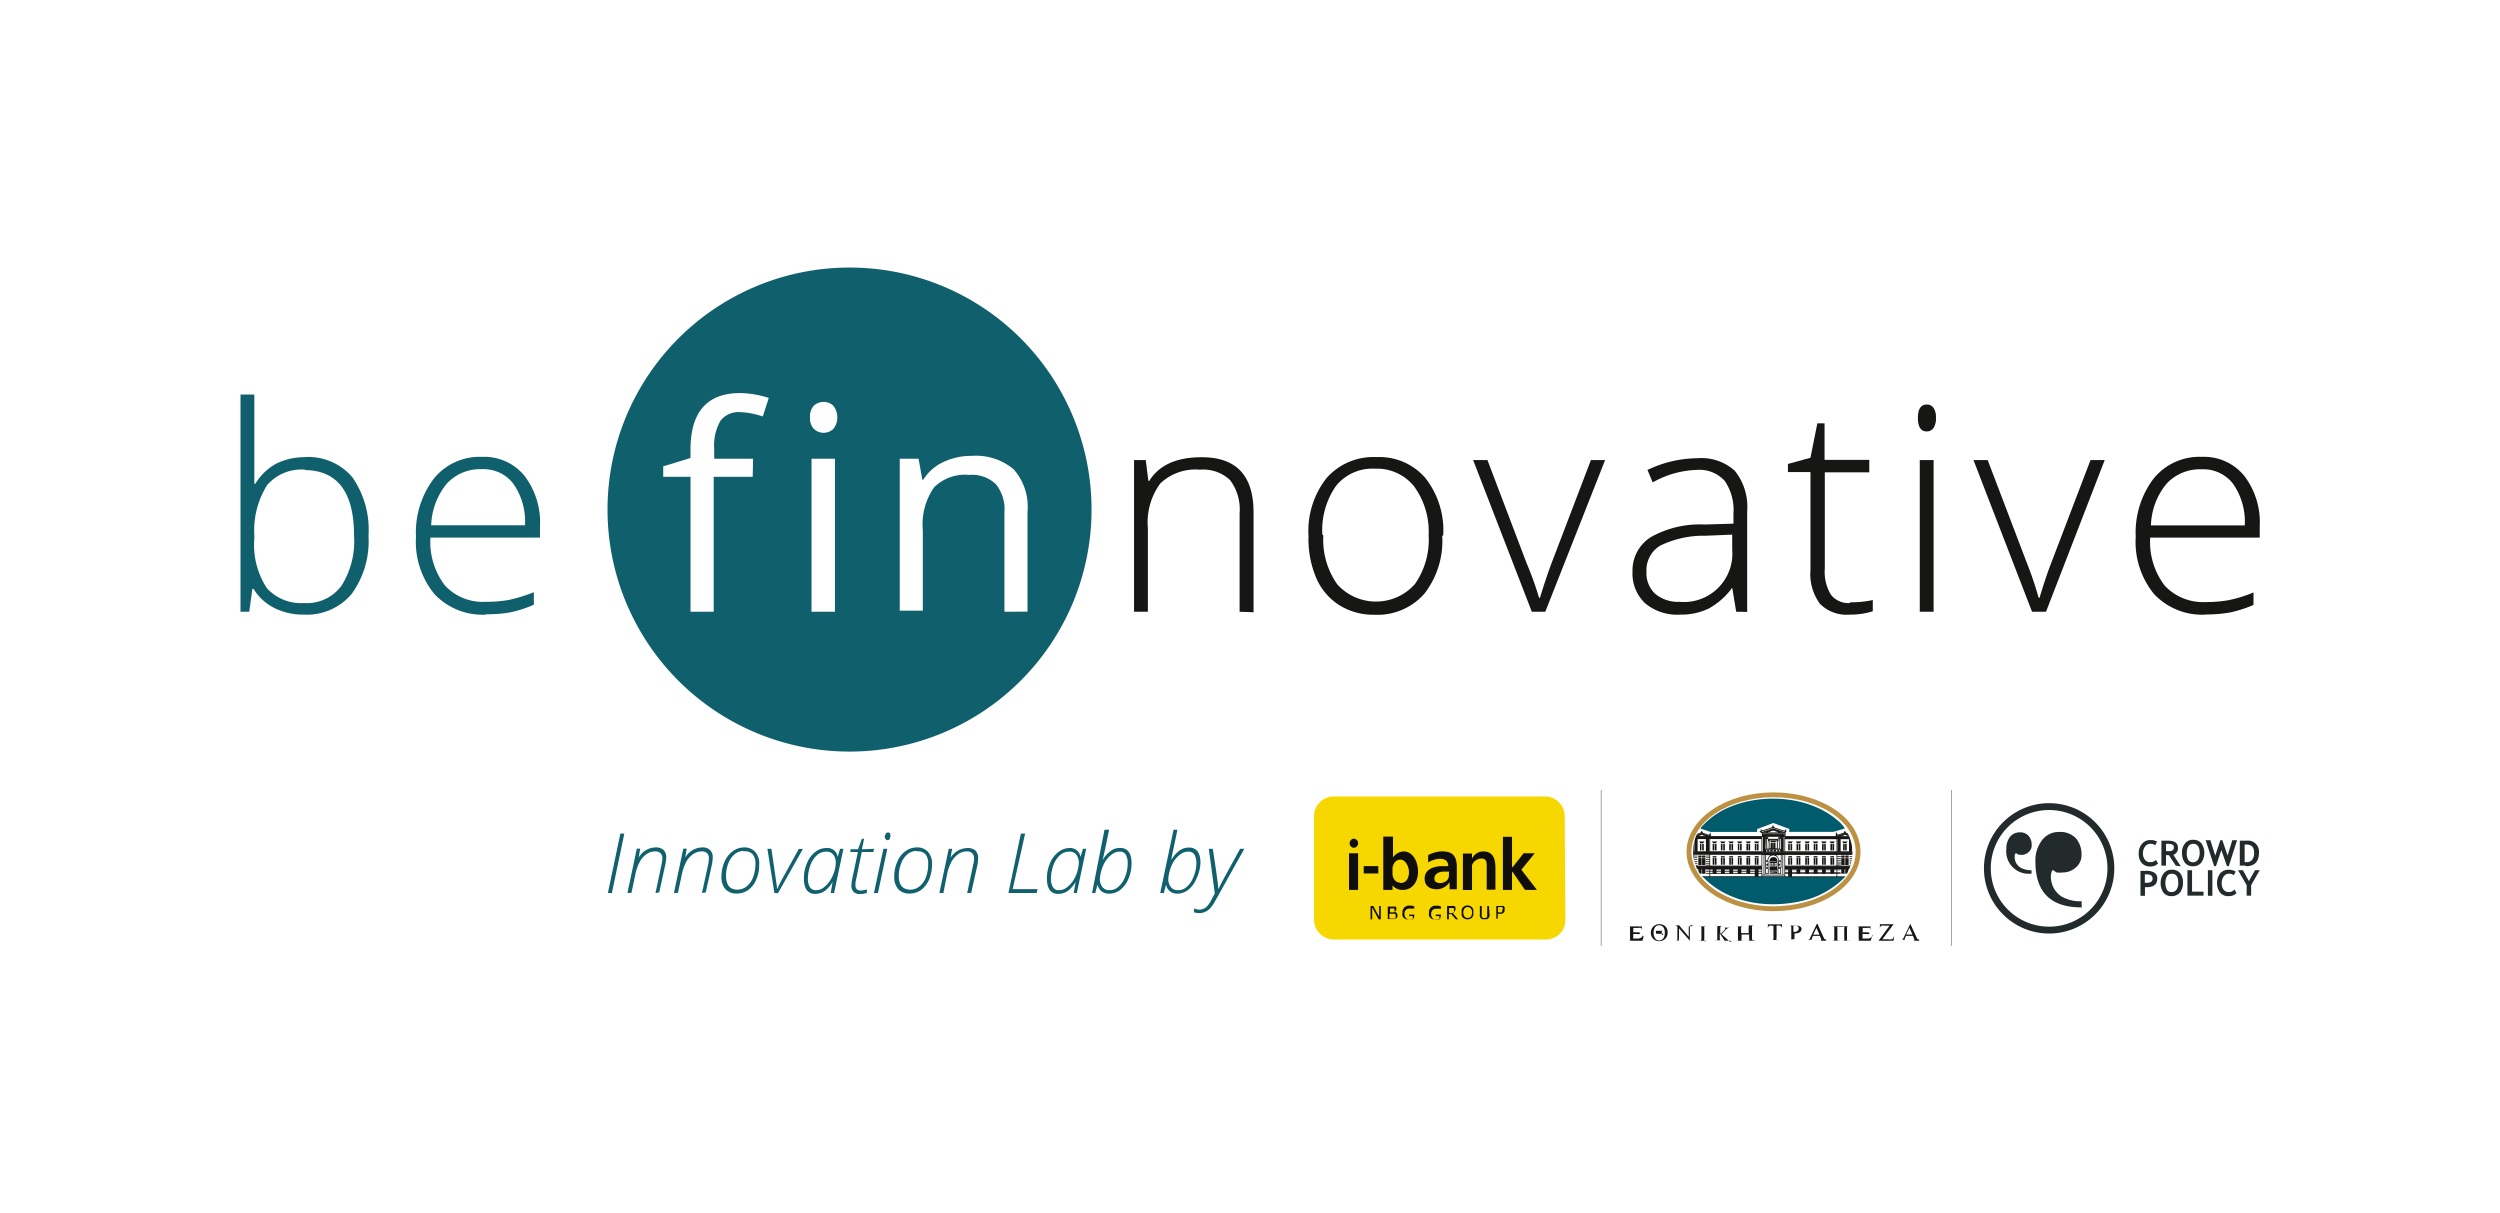 <svg xmlns="http://www.w3.org/2000/svg" viewBox="0 0 200.61 97.37"><defs><style>.cls-1,.cls-12,.cls-15,.cls-17,.cls-21,.cls-5{fill:#fff;}.cls-2{fill:#105f6d;}.cls-14,.cls-22,.cls-3,.cls-7,.cls-8{fill:#161615;}.cls-4{fill:#10606e;}.cls-12,.cls-14,.cls-15,.cls-17,.cls-21,.cls-22,.cls-5,.cls-6,.cls-7,.cls-8{fill-rule:evenodd;}.cls-6{fill:#005c6c;}.cls-10,.cls-11,.cls-12,.cls-13,.cls-14,.cls-15,.cls-16,.cls-17,.cls-18,.cls-19,.cls-20,.cls-21,.cls-22,.cls-23,.cls-8,.cls-9{stroke:#161615;}.cls-10,.cls-11,.cls-12,.cls-17,.cls-21,.cls-22,.cls-23,.cls-8,.cls-9{stroke-linecap:square;}.cls-10,.cls-11,.cls-12,.cls-13,.cls-14,.cls-15,.cls-16,.cls-17,.cls-18,.cls-19,.cls-20,.cls-21,.cls-22,.cls-23,.cls-24,.cls-8,.cls-9{stroke-miterlimit:22.93;}.cls-8{stroke-width:0.01px;}.cls-10,.cls-11,.cls-13,.cls-16,.cls-18,.cls-19,.cls-20,.cls-23,.cls-24,.cls-27,.cls-9{fill:none;}.cls-13,.cls-21,.cls-9{stroke-width:0.07px;}.cls-10,.cls-27{stroke-width:0.04px;}.cls-11,.cls-14,.cls-15{stroke-width:0.05px;}.cls-12,.cls-16,.cls-23{stroke-width:0.06px;}.cls-17{stroke-width:0.02px;}.cls-18{stroke-width:0.26px;}.cls-19{stroke-width:0.1px;}.cls-20{stroke-width:0.22px;}.cls-22{stroke-width:0.14px;}.cls-24{stroke:#bd9143;stroke-width:0.39px;}.cls-25{fill:#f7d700;}.cls-26{fill:#0f0e0b;}.cls-27{stroke:#454545;stroke-miterlimit:10;}.cls-28{fill:#222a2c;}</style></defs><title>befi-btn_acc</title><g id="Layer_2" data-name="Layer 2"><g id="Layer_1-2" data-name="Layer 1"><rect class="cls-1" width="200.61" height="97.37"/><g id="Layer_1-2-2" data-name="Layer 1-2"><path class="cls-2" d="M24.42,36.68a4.64,4.64,0,0,1,3.85,1.61,7.37,7.37,0,0,1,1.3,4.7,7.21,7.21,0,0,1-1.36,4.68,4.7,4.7,0,0,1-3.83,1.65A5.12,5.12,0,0,1,22,48.78a4.09,4.09,0,0,1-1.65-1.52h-.1L20,49.09h-.7V31.66h1.11V36c0,.66,0,1.26,0,1.82l0,1h.08a4.45,4.45,0,0,1,1.67-1.61,5,5,0,0,1,2.36-.52m0,1a3.65,3.65,0,0,0-3.08,1.23A6.86,6.86,0,0,0,20.41,43v.19a6.35,6.35,0,0,0,1,4,3.69,3.69,0,0,0,3,1.2,3.44,3.44,0,0,0,3-1.4,6.69,6.69,0,0,0,1-4q0-5.26-4-5.27"/><path class="cls-2" d="M39,49.32a5.28,5.28,0,0,1-4.13-1.64,6.59,6.59,0,0,1-1.49-4.6,7.16,7.16,0,0,1,1.43-4.67,4.73,4.73,0,0,1,3.87-1.75,4.17,4.17,0,0,1,3.39,1.5,6.14,6.14,0,0,1,1.26,4.08v.9H34.54A5.72,5.72,0,0,0,35.72,47,4.15,4.15,0,0,0,39,48.29a10.31,10.31,0,0,0,1.84-.15,12.85,12.85,0,0,0,2-.62v1a9.07,9.07,0,0,1-1.91.62,10.33,10.33,0,0,1-1.93.15m-.32-11.64a3.64,3.64,0,0,0-2.83,1.16,5.57,5.57,0,0,0-1.25,3.34h7.53a5.34,5.34,0,0,0-.92-3.31,3,3,0,0,0-2.55-1.19"/><path class="cls-2" d="M87.59,40.89A19.42,19.42,0,1,1,68.17,21.47h0A19.41,19.41,0,0,1,87.59,40.89"/><path class="cls-1" d="M60.4,38.26H57.27V49.09H55.41V38.26H53.22v-.84l2.19-.67v-.68q0-4.53,4-4.53a8,8,0,0,1,2.28.39l-.48,1.49a6.38,6.38,0,0,0-1.83-.35,1.83,1.83,0,0,0-1.57.7,4,4,0,0,0-.5,2.25v.79h3.12Z"/><path class="cls-1" d="M65,33.49a1.25,1.25,0,0,1,.31-.94,1.16,1.16,0,0,1,.79-.3,1.12,1.12,0,0,1,.77.31,1.51,1.51,0,0,1,0,1.86,1.14,1.14,0,0,1-1.56,0,1.22,1.22,0,0,1-.31-.93m2,15.6H65.12V36.81H67Z"/><path class="cls-1" d="M80.6,49.09v-8a3.18,3.18,0,0,0-.69-2.24,2.76,2.76,0,0,0-2.13-.74,3.52,3.52,0,0,0-2.83,1,5.23,5.23,0,0,0-.9,3.44v6.45H72.2V36.81h1.51l.3,1.68h.08a3.77,3.77,0,0,1,1.6-1.41,5.21,5.21,0,0,1,2.3-.5,4.69,4.69,0,0,1,3.34,1.07,4.51,4.51,0,0,1,1.12,3.43v8Z"/><path class="cls-3" d="M99.47,49.09V41.2a3.9,3.9,0,0,0-.77-2.68,3.12,3.12,0,0,0-2.4-.83,4.11,4.11,0,0,0-3.19,1.1,5.28,5.28,0,0,0-1,3.6v6.7H91V36.92h.94l.21,1.67h.07q1.19-1.91,4.22-1.9,4.16,0,4.15,4.44v8Z"/><path class="cls-3" d="M115.73,43a6.9,6.9,0,0,1-1.44,4.65,5,5,0,0,1-4,1.68,5.16,5.16,0,0,1-2.82-.77,4.84,4.84,0,0,1-1.87-2.23A8,8,0,0,1,105,43a6.86,6.86,0,0,1,1.45-4.64,5,5,0,0,1,4-1.68,4.87,4.87,0,0,1,3.93,1.68,6.81,6.81,0,0,1,1.43,4.6m-9.62,0a6.2,6.2,0,0,0,1.11,3.92,4.18,4.18,0,0,0,5.9.33l.33-.33a6.2,6.2,0,0,0,1.11-3.92A6.15,6.15,0,0,0,113.45,39a3.83,3.83,0,0,0-3.14-1.39A3.75,3.75,0,0,0,107.2,39a6.21,6.21,0,0,0-1.09,3.91"/><path class="cls-3" d="M122.92,49.09l-4.71-12.17h1.15l3.14,8.27a25.3,25.3,0,0,1,1,2.78h.07c.31-1,.62-1.95.94-2.8l3.15-8.25h1.14L124,49.09Z"/><path class="cls-3" d="M139.32,49.09,139,47.16H139a5.79,5.79,0,0,1-1.88,1.67,5.1,5.1,0,0,1-2.3.49A4,4,0,0,1,132,48.4a3.28,3.28,0,0,1-1-2.54,3.14,3.14,0,0,1,1.49-2.77,8,8,0,0,1,4.29-1l2.32-.07v-.81a4.14,4.14,0,0,0-.7-2.62,2.74,2.74,0,0,0-2.28-.88,7.59,7.59,0,0,0-3.5,1l-.42-1a9.41,9.41,0,0,1,4-.94,4,4,0,0,1,3,1,4.61,4.61,0,0,1,1,3.26v8.07Zm-4.48-.79A3.89,3.89,0,0,0,139,44.75a4.85,4.85,0,0,0,0-.66V42.9l-2.13.09a7.93,7.93,0,0,0-3.66.8,2.3,2.3,0,0,0-1.09,2.09,2.25,2.25,0,0,0,.7,1.77,2.85,2.85,0,0,0,2,.64"/><path class="cls-3" d="M148.45,48.33a8.06,8.06,0,0,0,1.83-.18v.9a5.86,5.86,0,0,1-1.86.27,3,3,0,0,1-2.38-.87,4,4,0,0,1-.76-2.71V37.88h-1.81v-.65l1.81-.5.55-2.76h.58V36.9H150v1h-3.57v7.73a3.49,3.49,0,0,0,.49,2.09,1.78,1.78,0,0,0,1.55.67"/><path class="cls-3" d="M153.9,33.53c0-.71.24-1.07.71-1.07a.64.64,0,0,1,.55.28,1.35,1.35,0,0,1,.19.79,1.4,1.4,0,0,1-.19.8.64.64,0,0,1-.55.29c-.47,0-.71-.36-.71-1.09m1.26,15.56h-1.11V36.92h1.11Z"/><path class="cls-3" d="M163.06,49.09l-4.7-12.17h1.14l3.15,8.27a27.53,27.53,0,0,1,.94,2.78h.07c.3-1,.61-1.95.94-2.8l3.15-8.25h1.14l-4.71,12.17Z"/><path class="cls-3" d="M177,49.32a5.31,5.31,0,0,1-4.14-1.64,6.59,6.59,0,0,1-1.48-4.6,7.16,7.16,0,0,1,1.43-4.67,4.73,4.73,0,0,1,3.87-1.75,4.17,4.17,0,0,1,3.39,1.5,6.14,6.14,0,0,1,1.26,4.08v.9h-8.79A5.77,5.77,0,0,0,173.71,47,4.21,4.21,0,0,0,177,48.31a10.12,10.12,0,0,0,1.83-.15,10.54,10.54,0,0,0,2-.62v1a9.79,9.79,0,0,1-1.9.61,11.34,11.34,0,0,1-1.93.16m-.32-11.65a3.64,3.64,0,0,0-2.83,1.16,5.5,5.5,0,0,0-1.25,3.34h7.53a5.34,5.34,0,0,0-.92-3.31,3,3,0,0,0-2.55-1.19"/><path class="cls-4" d="M48.78,71.66l1-4.77h.32l-1,4.77Z"/><path class="cls-4" d="M52.6,71.66l.48-2.26a3,3,0,0,0,.07-.51.58.58,0,0,0-.14-.42.59.59,0,0,0-.44-.15,1.2,1.2,0,0,0-.69.22,1.75,1.75,0,0,0-.54.61,3.53,3.53,0,0,0-.34.94l-.33,1.56h-.32l.75-3.55h.27l-.12.72h0A1.61,1.61,0,0,1,52.61,68a.89.89,0,0,1,.64.21.82.82,0,0,1,.21.6,3.09,3.09,0,0,1-.08.6l-.48,2.2Z"/><path class="cls-4" d="M56.33,71.66l.49-2.26a2.22,2.22,0,0,0,.06-.51.51.51,0,0,0-.14-.42.59.59,0,0,0-.44-.15,1.2,1.2,0,0,0-.68.22,1.78,1.78,0,0,0-.55.61,3.91,3.91,0,0,0-.34.94l-.33,1.56h-.32l.75-3.55h.28l-.13.72h0A1.63,1.63,0,0,1,56.34,68a.86.86,0,0,1,.64.21.78.78,0,0,1,.21.6,3.07,3.07,0,0,1-.07.6l-.49,2.2Z"/><path class="cls-4" d="M59.69,68a1.16,1.16,0,0,1,.91.36,1.37,1.37,0,0,1,.32,1,2.93,2.93,0,0,1-.23,1.21,2,2,0,0,1-.64.84,1.56,1.56,0,0,1-.94.29,1.16,1.16,0,0,1-.91-.36,1.49,1.49,0,0,1-.31-1,3,3,0,0,1,.24-1.17,2,2,0,0,1,.64-.84A1.52,1.52,0,0,1,59.69,68Zm0,.28a1.16,1.16,0,0,0-.73.26,1.7,1.7,0,0,0-.51.73,2.57,2.57,0,0,0-.19,1c0,.74.3,1.12.92,1.12a1.16,1.16,0,0,0,.73-.26,1.69,1.69,0,0,0,.52-.74,3.07,3.07,0,0,0,.19-1.08,1.15,1.15,0,0,0-.24-.78A.86.86,0,0,0,59.66,68.32Z"/><path class="cls-4" d="M62.14,71.66l-.56-3.55h.32l.35,2.4c.06.36.09.64.11.84h0q.16-.37.42-.84l1.32-2.39h.33l-2,3.55Z"/><path class="cls-4" d="M66.31,68.05a.83.83,0,0,1,.91.72h0l.19-.66h.27l-.75,3.55h-.27l.15-.89h0a2.31,2.31,0,0,1-.61.71,1.37,1.37,0,0,1-.78.25c-.61,0-.91-.42-.91-1.23a3,3,0,0,1,.24-1.22,2.14,2.14,0,0,1,.66-.91A1.45,1.45,0,0,1,66.31,68.05Zm-.82,3.38a1,1,0,0,0,.59-.2,2.18,2.18,0,0,0,.51-.54,2.88,2.88,0,0,0,.48-1.45,1.18,1.18,0,0,0-.09-.46.81.81,0,0,0-.25-.33.7.7,0,0,0-.42-.11,1.12,1.12,0,0,0-.73.26,2,2,0,0,0-.54.8,3.28,3.28,0,0,0-.21,1.07,1.25,1.25,0,0,0,.17.73.53.53,0,0,0,.49.23Z"/><path class="cls-4" d="M70.14,68.11l-.06.26h-.93l-.43,2.1a2.34,2.34,0,0,0-.08.53c0,.31.14.46.42.46a2.1,2.1,0,0,0,.5-.09v.28a1.82,1.82,0,0,1-.56.09.69.69,0,0,1-.5-.17.72.72,0,0,1-.18-.52,3.19,3.19,0,0,1,.1-.68l.42-2h-.6l0-.22.61,0,.31-.84h.18l-.18.84Z"/><path class="cls-4" d="M70.45,71.66h-.32l.76-3.55h.31ZM71,67.2a.5.5,0,0,1,.07-.29.23.23,0,0,1,.2-.11q.18,0,.18.24a.5.5,0,0,1-.07.29.18.18,0,0,1-.31,0A.28.28,0,0,1,71,67.2Z"/><path class="cls-4" d="M73.56,68a1.16,1.16,0,0,1,.91.36,1.42,1.42,0,0,1,.32,1,3.29,3.29,0,0,1-.23,1.21,2.12,2.12,0,0,1-.64.84,1.58,1.58,0,0,1-.94.29,1.16,1.16,0,0,1-.91-.36,1.44,1.44,0,0,1-.31-1A2.79,2.79,0,0,1,72,69.16a1.84,1.84,0,0,1,.64-.84A1.52,1.52,0,0,1,73.56,68Zm0,.28a1.16,1.16,0,0,0-.73.26,1.7,1.7,0,0,0-.51.73,2.73,2.73,0,0,0-.2,1c0,.74.31,1.12.93,1.12a1.16,1.16,0,0,0,.73-.26,1.69,1.69,0,0,0,.52-.74,2.85,2.85,0,0,0,.18-1.08,1.14,1.14,0,0,0-.23-.78A.86.86,0,0,0,73.53,68.32Z"/><path class="cls-4" d="M77.61,71.66l.48-2.26a1.79,1.79,0,0,0,.07-.51.58.58,0,0,0-.14-.42.59.59,0,0,0-.44-.15,1.2,1.2,0,0,0-.69.22,1.86,1.86,0,0,0-.54.61,3.53,3.53,0,0,0-.34.94l-.31,1.57h-.32l.75-3.55h.27l-.12.72h0a1.63,1.63,0,0,1,1.36-.78.9.9,0,0,1,.64.21.84.84,0,0,1,.21.6,3.07,3.07,0,0,1-.07.6l-.49,2.2Z"/><path class="cls-4" d="M80.92,71.66l1-4.77h.34l-1,4.46h2l-.08.31Z"/><path class="cls-4" d="M85.79,68.05a.83.83,0,0,1,.91.72h0l.2-.66h.26l-.75,3.55h-.25l.15-.89h0a2.45,2.45,0,0,1-.61.71,1.37,1.37,0,0,1-.78.25c-.61,0-.91-.42-.91-1.23a3,3,0,0,1,.24-1.22,2.11,2.11,0,0,1,.68-.91A1.48,1.48,0,0,1,85.79,68.05ZM85,71.43a1,1,0,0,0,.58-.2,2.22,2.22,0,0,0,.52-.54,3,3,0,0,0,.47-1.45,1.18,1.18,0,0,0-.09-.46.81.81,0,0,0-.25-.33.68.68,0,0,0-.42-.11,1.12,1.12,0,0,0-.73.26,2,2,0,0,0-.54.8,3.28,3.28,0,0,0-.21,1.07,1.33,1.33,0,0,0,.17.73.52.52,0,0,0,.52.23Z"/><path class="cls-4" d="M89,71.71a.94.94,0,0,1-.61-.19.92.92,0,0,1-.32-.54h0l-.18.68h-.26l1-5.08H89c-.28,1.37-.45,2.18-.53,2.45h0a2.5,2.5,0,0,1,.66-.75,1.24,1.24,0,0,1,.75-.24c.61,0,.92.42.92,1.23a3.17,3.17,0,0,1-.25,1.25,2.17,2.17,0,0,1-.66.89A1.4,1.4,0,0,1,89,71.71Zm.84-3.37a1,1,0,0,0-.59.2,2,2,0,0,0-.53.55,2.78,2.78,0,0,0-.34.77,2.63,2.63,0,0,0-.12.67,1,1,0,0,0,.21.66.67.67,0,0,0,.54.24,1,1,0,0,0,.73-.27,1.9,1.9,0,0,0,.54-.8,2.78,2.78,0,0,0,.21-1.06,1.33,1.33,0,0,0-.16-.73.54.54,0,0,0-.52-.23Z"/><path class="cls-4" d="M94.49,71.71a.94.94,0,0,1-.61-.19.86.86,0,0,1-.31-.54h0l-.18.68H93.1l1.07-5.08h.31C94.2,68,94,68.76,94,69h0a2.34,2.34,0,0,1,.65-.75,1.29,1.29,0,0,1,.76-.24c.61,0,.92.42.92,1.23A3.17,3.17,0,0,1,96,70.52a2.17,2.17,0,0,1-.66.89A1.4,1.4,0,0,1,94.49,71.71Zm.84-3.37a1,1,0,0,0-.59.2,2,2,0,0,0-.53.55,2.78,2.78,0,0,0-.34.77,2.55,2.55,0,0,0-.12.67,1,1,0,0,0,.21.66.67.67,0,0,0,.54.24,1,1,0,0,0,.73-.27,1.9,1.9,0,0,0,.54-.8A2.78,2.78,0,0,0,96,69.3a1.33,1.33,0,0,0-.16-.73.54.54,0,0,0-.51-.23Z"/><path class="cls-4" d="M97,68.11h.32l.27,1.79q.16,1.16.18,1.47h0c.09-.23.3-.63.61-1.2l1.13-2.06h.34l-2.35,4.21a2.65,2.65,0,0,1-.42.59,1.08,1.08,0,0,1-.37.26,1.12,1.12,0,0,1-.48.1,1.23,1.23,0,0,1-.42-.07v-.3a1.17,1.17,0,0,0,.45.09.84.84,0,0,0,.48-.16,1.58,1.58,0,0,0,.42-.54l.32-.6Z"/><path class="cls-5" d="M142.27,72.92c-3.74,0-6.79-2.06-6.79-4.57s3.05-4.57,6.79-4.57,6.78,2,6.78,4.57S146,72.92,142.27,72.92Z"/><path class="cls-6" d="M136.63,70.35c2.15,2.26,5.62,2.65,8.55,1.79a7.11,7.11,0,0,0,2.9-1.79Z"/><polygon class="cls-7" points="142.47 68.21 142.29 68.21 142.29 67.63 142.47 67.63 142.47 68.21 142.47 68.21"/><polygon class="cls-7" points="142.26 68.21 142.08 68.21 142.08 67.63 142.26 67.63 142.26 68.21 142.26 68.21"/><polygon class="cls-7" points="142.09 67.47 142.09 67.58 142.5 67.58 142.5 67.47 142.09 67.47 142.09 67.47"/><path class="cls-8" d="M142,70V69.1a.3.3,0,0,1,.29-.32h0a.3.3,0,0,1,.33.28v1Z"/><polygon class="cls-8" points="142.7 69.32 142.83 69.32 142.83 69.46 142.7 69.46 142.7 69.32 142.7 69.32"/><polygon class="cls-8" points="141.87 69.32 141.74 69.32 141.74 69.46 141.87 69.46 141.87 69.32 141.87 69.32"/><line class="cls-9" x1="143.22" y1="68.37" x2="141.35" y2="68.37"/><polygon class="cls-5" points="142.57 69.09 141.96 69.09 141.96 69.12 142.57 69.12 142.57 69.09 142.57 69.09"/><polygon class="cls-5" points="142.57 69.54 142.28 69.54 142.28 69.57 142.57 69.57 142.57 69.54 142.57 69.54"/><polygon class="cls-5" points="142.57 69.86 142.28 69.86 142.28 69.89 142.57 69.89 142.57 69.86 142.57 69.86"/><polygon class="cls-5" points="142.25 69.54 141.96 69.54 141.96 69.57 142.25 69.57 142.25 69.54 142.25 69.54"/><polygon class="cls-5" points="142.25 69.86 141.96 69.86 141.96 69.89 142.25 69.89 142.25 69.86 142.25 69.86"/><polygon class="cls-5" points="142.57 69.25 142.5 69.25 142.5 69.37 142.57 69.37 142.57 69.25 142.57 69.25"/><polygon class="cls-5" points="142.25 69.25 142.18 69.25 142.18 69.37 142.25 69.37 142.25 69.25 142.25 69.25"/><polygon class="cls-5" points="142.49 69.25 142.43 69.25 142.43 69.37 142.49 69.37 142.49 69.25 142.49 69.25"/><polygon class="cls-5" points="142.14 69.25 142.08 69.25 142.08 69.37 142.14 69.37 142.14 69.25 142.14 69.25"/><polygon class="cls-5" points="142.38 69.25 142.32 69.25 142.32 69.37 142.38 69.37 142.38 69.25 142.38 69.25"/><polygon class="cls-5" points="142.06 69.25 142 69.25 142 69.37 142.06 69.37 142.06 69.25 142.06 69.25"/><polygon class="cls-5" points="142.57 69.38 142.5 69.38 142.5 69.48 142.57 69.48 142.57 69.38 142.57 69.38"/><polygon class="cls-5" points="142.25 69.38 142.18 69.38 142.18 69.48 142.25 69.48 142.25 69.38 142.25 69.38"/><polygon class="cls-5" points="142.49 69.38 142.43 69.38 142.43 69.48 142.49 69.48 142.49 69.38 142.49 69.38"/><polygon class="cls-5" points="142.14 69.38 142.08 69.38 142.08 69.48 142.14 69.48 142.14 69.38 142.14 69.38"/><polygon class="cls-5" points="142.38 69.38 142.32 69.38 142.32 69.48 142.38 69.48 142.38 69.38 142.38 69.38"/><polygon class="cls-5" points="142.06 69.38 142 69.38 142 69.48 142.06 69.48 142.06 69.38 142.06 69.38"/><polygon class="cls-5" points="142.58 69.92 142.52 69.92 142.52 69.98 142.58 69.98 142.58 69.92 142.58 69.92"/><polygon class="cls-5" points="142.25 69.92 142.18 69.92 142.18 69.98 142.25 69.98 142.25 69.92 142.25 69.92"/><polygon class="cls-5" points="142.47 69.92 142.41 69.92 142.41 69.98 142.47 69.98 142.47 69.92 142.47 69.92"/><polygon class="cls-5" points="142.14 69.92 142.08 69.92 142.08 69.98 142.14 69.98 142.14 69.92 142.14 69.92"/><polygon class="cls-5" points="142.38 69.92 142.32 69.92 142.32 69.98 142.38 69.98 142.38 69.92 142.38 69.92"/><polygon class="cls-5" points="142.05 69.92 141.99 69.92 141.99 69.98 142.05 69.98 142.05 69.92 142.05 69.92"/><polygon class="cls-7" points="143.27 66.82 142.29 66.5 141.32 66.82 143.27 66.82 143.27 66.82"/><polygon class="cls-9" points="143.3 66.73 143.21 66.82 142.27 66.51 141.35 66.82 141.25 66.73 142.27 66.4 143.3 66.73 143.3 66.73"/><path class="cls-10" d="M143.31,66.7v-.14l-.09.11Zm-2,0v-.14l.1.11Z"/><polygon class="cls-11" points="142.28 66.25 142.37 66.42 142.28 66.39 142.18 66.42 142.28 66.25 142.28 66.25"/><polygon class="cls-12" points="142.92 66.83 142.28 66.61 141.65 66.83 142.92 66.83 142.92 66.83"/><polygon class="cls-13" points="148.72 67.06 148.69 67.14 148.03 66.92 147.36 67.14 147.33 67.06 148.03 66.83 148.72 67.06 148.72 67.06"/><polygon class="cls-13" points="135.84 67.06 135.88 67.14 136.54 66.92 137.21 67.14 137.24 67.06 136.54 66.83 135.84 67.06 135.84 67.06"/><polygon class="cls-14" points="148.71 67.14 148.05 66.91 147.4 67.14 148.71 67.14 148.71 67.14"/><polygon class="cls-14" points="135.9 67.14 136.56 66.91 137.22 67.14 135.9 67.14 135.9 67.14"/><polygon class="cls-15" points="148.51 67.13 148.05 66.97 147.59 67.13 148.51 67.13 148.51 67.13"/><polygon class="cls-15" points="136.09 67.13 136.55 66.97 137.01 67.13 136.09 67.13 136.09 67.13"/><path class="cls-16" d="M135.85,67v-.15l.09.12Zm11.5,0v-.15l.09.12Z"/><polygon class="cls-16" points="137.25 67.04 137.25 66.89 137.16 67.01 137.25 67.04 137.25 67.04"/><polygon class="cls-16" points="148.04 66.71 148.13 66.86 148.04 66.83 147.96 66.86 148.04 66.71 148.04 66.71"/><polygon class="cls-16" points="136.56 66.71 136.47 66.86 136.56 66.83 136.63 66.86 136.56 66.71 136.56 66.71"/><polygon class="cls-17" points="148.23 67.51 147.85 67.51 147.85 67.55 148.23 67.55 148.23 67.51 148.23 67.51"/><polygon class="cls-17" points="147.21 67.51 146.83 67.51 146.83 67.55 147.21 67.55 147.21 67.51 147.21 67.51"/><polygon class="cls-17" points="146.55 67.51 146.16 67.51 146.16 67.55 146.55 67.55 146.55 67.51 146.55 67.51"/><polygon class="cls-17" points="145.88 67.51 145.5 67.51 145.5 67.55 145.88 67.55 145.88 67.51 145.88 67.51"/><polygon class="cls-17" points="145.21 67.51 144.83 67.51 144.83 67.55 145.21 67.55 145.21 67.51 145.21 67.51"/><polygon class="cls-17" points="144.51 67.51 144.13 67.51 144.13 67.55 144.51 67.55 144.51 67.51 144.51 67.51"/><polygon class="cls-17" points="143.84 67.51 143.46 67.51 143.46 67.55 143.84 67.55 143.84 67.51 143.84 67.51"/><polygon class="cls-17" points="136.37 67.51 136.75 67.51 136.75 67.55 136.37 67.55 136.37 67.51 136.37 67.51"/><polygon class="cls-17" points="137.39 67.51 137.77 67.51 137.77 67.55 137.39 67.55 137.39 67.51 137.39 67.51"/><polygon class="cls-17" points="138.05 67.51 138.43 67.51 138.43 67.55 138.05 67.55 138.05 67.51 138.05 67.51"/><polygon class="cls-17" points="138.72 67.51 139.1 67.51 139.1 67.55 138.72 67.55 138.72 67.51 138.72 67.51"/><polygon class="cls-17" points="139.41 67.51 139.78 67.51 139.78 67.55 139.41 67.55 139.41 67.51 139.41 67.51"/><polygon class="cls-17" points="140.11 67.51 140.48 67.51 140.48 67.55 140.11 67.55 140.11 67.51 140.11 67.51"/><polygon class="cls-17" points="140.77 67.51 141.15 67.51 141.15 67.55 140.77 67.55 140.77 67.51 140.77 67.51"/><path class="cls-18" d="M148.5,67.23v1.12m-.93-1.12v1.12m-11.48-1.12v1.12m.93-1.12v1.12"/><path class="cls-19" d="M148.7,68.36h-5.48m5.48,1.15h-5.48"/><path class="cls-19" d="M135.88,68.36h5.5m-5.49,1.15h5.49"/><path class="cls-20" d="M148.7,67.23h-5.48m5.48,1.26h-5.48m5.48,1.15h-5.48m-7.34-2.42h5.5m-5.49,1.26h5.49m-5.49,1.15h5.49"/><path class="cls-16" d="M147.7,70h-4.48m4.18-2.82v3.23m1.34-1.67h-.33m-.69,0h-.32m1.34.14h-.33m-.69,0h-.32m1.34.15h-.33m-.69,0h-.32m1.34.15h-.33m-.69,0h-.32m1.34.14h-.33m-.69,0h-.32m1.34.16h-.33m.33.38h-.33"/><line class="cls-16" x1="148.57" y1="69.95" x2="148.36" y2="69.95"/><line class="cls-16" x1="148.52" y1="70.1" x2="148.37" y2="70.1"/><path class="cls-16" d="M147.7,69.42h-.32m.32.38h-4.48m4.48.3h-4.48m5,.26h-5V67.13h4.18"/><line class="cls-16" x1="136.9" y1="69.95" x2="141.38" y2="69.95"/><line class="cls-16" x1="135.9" y1="67.13" x2="135.9" y2="69.75"/><path class="cls-16" d="M137.2,67.13v3.23m-1.31-1.67h.33m.68,0h.3m-1.32.14h.33m.68,0h.31m-1.32.15h.33m.68,0h.31m-1.32.15h.33m.68,0h.31m-1.32.14h.33m.68,0h.31m-1.32.16h.33m-.33.38h.33"/><line class="cls-16" x1="136.07" y1="69.95" x2="136.22" y2="69.95"/><line class="cls-16" x1="136.1" y1="70.1" x2="136.2" y2="70.1"/><path class="cls-16" d="M136.9,69.42h.3m-.31.38h4.49m-4.48.3h4.48m-4.77.25h4.77V67.12H137.2"/><polygon class="cls-7" points="147.9 68.24 148.03 68.24 148.03 67.73 147.9 67.73 147.9 68.24 147.9 68.24"/><polygon class="cls-7" points="146.88 68.24 147.01 68.24 147.01 67.73 146.88 67.73 146.88 68.24 146.88 68.24"/><polygon class="cls-7" points="146.88 69.39 147.01 69.39 147.01 68.85 146.88 68.85 146.88 69.39 146.88 69.39"/><polygon class="cls-7" points="146.21 69.39 146.34 69.39 146.34 68.85 146.21 68.85 146.21 69.39 146.21 69.39"/><polygon class="cls-7" points="145.54 69.39 145.67 69.39 145.67 68.85 145.54 68.85 145.54 69.39 145.54 69.39"/><polygon class="cls-7" points="144.86 69.39 144.99 69.39 144.99 68.85 144.86 68.85 144.86 69.39 144.86 69.39"/><polygon class="cls-7" points="144.16 69.39 144.29 69.39 144.29 68.85 144.16 68.85 144.16 69.39 144.16 69.39"/><polygon class="cls-7" points="143.49 69.39 143.62 69.39 143.62 68.85 143.49 68.85 143.49 69.39 143.49 69.39"/><polygon class="cls-7" points="146.21 68.24 146.34 68.24 146.34 67.73 146.21 67.73 146.21 68.24 146.21 68.24"/><polygon class="cls-7" points="145.54 68.24 145.67 68.24 145.67 67.73 145.54 67.73 145.54 68.24 145.54 68.24"/><polygon class="cls-7" points="144.86 68.24 144.99 68.24 144.99 67.73 144.86 67.73 144.86 68.24 144.86 68.24"/><polygon class="cls-7" points="144.16 68.24 144.29 68.24 144.29 67.73 144.16 67.73 144.16 68.24 144.16 68.24"/><polygon class="cls-7" points="143.49 68.24 143.62 68.24 143.62 67.73 143.49 67.73 143.49 68.24 143.49 68.24"/><polygon class="cls-7" points="148.06 68.24 148.19 68.24 148.19 67.73 148.06 67.73 148.06 68.24 148.06 68.24"/><polygon class="cls-7" points="147.04 68.24 147.18 68.24 147.18 67.73 147.04 67.73 147.04 68.24 147.04 68.24"/><polygon class="cls-7" points="147.04 69.39 147.18 69.39 147.18 68.85 147.04 68.85 147.04 69.39 147.04 69.39"/><polygon class="cls-7" points="146.38 69.39 146.51 69.39 146.51 68.85 146.38 68.85 146.38 69.39 146.38 69.39"/><polygon class="cls-7" points="145.71 69.39 145.84 69.39 145.84 68.85 145.71 68.85 145.71 69.39 145.71 69.39"/><polygon class="cls-7" points="145.04 69.39 145.17 69.39 145.17 68.85 145.04 68.85 145.04 69.39 145.04 69.39"/><polygon class="cls-7" points="144.34 69.39 144.47 69.39 144.47 68.85 144.34 68.85 144.34 69.39 144.34 69.39"/><polygon class="cls-7" points="143.68 69.39 143.81 69.39 143.81 68.85 143.68 68.85 143.68 69.39 143.68 69.39"/><polygon class="cls-7" points="146.38 68.24 146.51 68.24 146.51 67.73 146.38 67.73 146.38 68.24 146.38 68.24"/><polygon class="cls-7" points="145.71 68.24 145.84 68.24 145.84 67.73 145.71 67.73 145.71 68.24 145.71 68.24"/><polygon class="cls-7" points="145.04 68.24 145.17 68.24 145.17 67.73 145.04 67.73 145.04 68.24 145.04 68.24"/><polygon class="cls-7" points="144.34 68.24 144.47 68.24 144.47 67.73 144.34 67.73 144.34 68.24 144.34 68.24"/><polygon class="cls-7" points="143.68 68.24 143.81 68.24 143.81 67.73 143.68 67.73 143.68 68.24 143.68 68.24"/><polygon class="cls-7" points="147.17 68.7 147.17 68.81 146.87 68.81 146.87 68.7 147.17 68.7 147.17 68.7"/><polygon class="cls-7" points="147.17 67.56 147.17 67.67 146.87 67.67 146.87 67.56 147.17 67.56 147.17 67.56"/><polygon class="cls-7" points="148.19 67.56 148.19 67.67 147.88 67.67 147.88 67.56 148.19 67.56 148.19 67.56"/><polygon class="cls-7" points="146.51 68.7 146.51 68.81 146.2 68.81 146.2 68.7 146.51 68.7 146.51 68.7"/><polygon class="cls-7" points="146.51 67.56 146.51 67.67 146.2 67.67 146.2 67.56 146.51 67.56 146.51 67.56"/><polygon class="cls-7" points="145.84 68.7 145.84 68.81 145.53 68.81 145.53 68.7 145.84 68.7 145.84 68.7"/><polygon class="cls-7" points="145.84 67.56 145.84 67.67 145.53 67.67 145.53 67.56 145.84 67.56 145.84 67.56"/><polygon class="cls-7" points="145.17 68.7 145.17 68.81 144.86 68.81 144.86 68.7 145.17 68.7 145.17 68.7"/><polygon class="cls-7" points="145.17 67.56 145.17 67.67 144.86 67.67 144.86 67.56 145.17 67.56 145.17 67.56"/><polygon class="cls-7" points="144.47 68.7 144.47 68.81 144.16 68.81 144.16 68.7 144.47 68.7 144.47 68.7"/><polygon class="cls-7" points="144.47 67.56 144.47 67.67 144.16 67.67 144.16 67.56 144.47 67.56 144.47 67.56"/><polygon class="cls-7" points="143.8 68.7 143.8 68.81 143.5 68.81 143.5 68.7 143.8 68.7 143.8 68.7"/><polygon class="cls-7" points="143.8 67.56 143.8 67.67 143.5 67.67 143.5 67.56 143.8 67.56 143.8 67.56"/><polygon class="cls-7" points="148.34 68.65 148.07 68.65 148.07 68.82 148.34 68.82 148.34 68.65 148.34 68.65"/><polygon class="cls-7" points="148.02 68.65 147.75 68.65 147.75 68.82 148.02 68.82 148.02 68.65 148.02 68.65"/><polygon class="cls-7" points="148.34 68.86 148.07 68.86 148.07 69.41 148.34 69.41 148.34 68.86 148.34 68.86"/><polygon class="cls-7" points="148.02 68.86 147.75 68.86 147.75 69.41 148.02 69.41 148.02 68.86 148.02 68.86"/><polygon class="cls-7" points="148.34 69.69 148.07 69.69 148.07 70.11 148.34 70.11 148.34 69.69 148.34 69.69"/><polygon class="cls-7" points="148.02 69.69 147.75 69.69 147.75 70.11 148.02 70.11 148.02 69.69 148.02 69.69"/><polygon class="cls-7" points="147.18 69.74 146.88 69.74 146.88 70.11 147.18 70.11 147.18 69.74 147.18 69.74"/><polygon class="cls-7" points="146.51 69.74 146.21 69.74 146.21 70.11 146.51 70.11 146.51 69.74 146.51 69.74"/><polygon class="cls-7" points="145.85 69.74 145.54 69.74 145.54 70.11 145.85 70.11 145.85 69.74 145.85 69.74"/><polygon class="cls-7" points="145.16 69.74 144.86 69.74 144.86 70.11 145.16 70.11 145.16 69.74 145.16 69.74"/><polygon class="cls-7" points="144.46 69.74 144.16 69.74 144.16 70.11 144.46 70.11 144.46 69.74 144.46 69.74"/><polygon class="cls-7" points="143.8 69.74 143.49 69.74 143.49 70.36 143.8 70.36 143.8 69.74 143.8 69.74"/><polygon class="cls-7" points="136.72 68.24 136.59 68.24 136.59 67.73 136.72 67.73 136.72 68.24 136.72 68.24"/><polygon class="cls-7" points="137.74 68.24 137.6 68.24 137.6 67.73 137.74 67.73 137.74 68.24 137.74 68.24"/><polygon class="cls-7" points="137.74 69.39 137.6 69.39 137.6 68.85 137.74 68.85 137.74 69.39 137.74 69.39"/><polygon class="cls-7" points="138.41 69.39 138.28 69.39 138.28 68.85 138.41 68.85 138.41 69.39 138.41 69.39"/><polygon class="cls-7" points="139.07 69.39 138.94 69.39 138.94 68.85 139.07 68.85 139.07 69.39 139.07 69.39"/><polygon class="cls-7" points="139.76 69.39 139.63 69.39 139.63 68.85 139.76 68.85 139.76 69.39 139.76 69.39"/><polygon class="cls-7" points="140.44 69.39 140.31 69.39 140.31 68.85 140.44 68.85 140.44 69.39 140.44 69.39"/><polygon class="cls-7" points="141.11 69.39 140.98 69.39 140.98 68.85 141.11 68.85 141.11 69.39 141.11 69.39"/><polygon class="cls-7" points="138.41 68.24 138.28 68.24 138.28 67.73 138.41 67.73 138.41 68.24 138.41 68.24"/><polygon class="cls-7" points="139.07 68.24 138.94 68.24 138.94 67.73 139.07 67.73 139.07 68.24 139.07 68.24"/><polygon class="cls-7" points="139.76 68.24 139.63 68.24 139.63 67.73 139.76 67.73 139.76 68.24 139.76 68.24"/><polygon class="cls-7" points="140.44 68.24 140.31 68.24 140.31 67.73 140.44 67.73 140.44 68.24 140.44 68.24"/><polygon class="cls-7" points="141.11 68.24 140.98 68.24 140.98 67.73 141.11 67.73 141.11 68.24 141.11 68.24"/><polygon class="cls-7" points="136.53 68.24 136.41 68.24 136.41 67.73 136.53 67.73 136.53 68.24 136.53 68.24"/><polygon class="cls-7" points="137.56 68.24 137.43 68.24 137.43 67.73 137.56 67.73 137.56 68.24 137.56 68.24"/><polygon class="cls-7" points="137.56 69.39 137.43 69.39 137.43 68.85 137.56 68.85 137.56 69.39 137.56 69.39"/><polygon class="cls-7" points="138.22 69.39 138.09 69.39 138.09 68.85 138.22 68.85 138.22 69.39 138.22 69.39"/><polygon class="cls-7" points="138.89 69.39 138.76 69.39 138.76 68.85 138.89 68.85 138.89 69.39 138.89 69.39"/><polygon class="cls-7" points="139.57 69.39 139.45 69.39 139.45 68.85 139.57 68.85 139.57 69.39 139.57 69.39"/><polygon class="cls-7" points="140.28 69.39 140.14 69.39 140.14 68.85 140.28 68.85 140.28 69.39 140.28 69.39"/><polygon class="cls-7" points="140.94 69.39 140.81 69.39 140.81 68.85 140.94 68.85 140.94 69.39 140.94 69.39"/><polygon class="cls-7" points="138.22 68.24 138.09 68.24 138.09 67.73 138.22 67.73 138.22 68.24 138.22 68.24"/><polygon class="cls-7" points="138.89 68.24 138.76 68.24 138.76 67.73 138.89 67.73 138.89 68.24 138.89 68.24"/><polygon class="cls-7" points="139.57 68.24 139.45 68.24 139.45 67.73 139.57 67.73 139.57 68.24 139.57 68.24"/><polygon class="cls-7" points="140.28 68.24 140.14 68.24 140.14 67.73 140.28 67.73 140.28 68.24 140.28 68.24"/><polygon class="cls-7" points="140.94 68.24 140.81 68.24 140.81 67.73 140.94 67.73 140.94 68.24 140.94 68.24"/><polygon class="cls-7" points="137.43 68.7 137.43 68.81 137.73 68.81 137.73 68.7 137.43 68.7 137.43 68.7"/><polygon class="cls-7" points="137.43 67.56 137.43 67.67 137.73 67.67 137.73 67.56 137.43 67.56 137.43 67.56"/><polygon class="cls-7" points="136.41 67.56 136.41 67.67 136.71 67.67 136.71 67.56 136.41 67.56 136.41 67.56"/><polygon class="cls-7" points="138.09 68.7 138.09 68.81 138.4 68.81 138.4 68.7 138.09 68.7 138.09 68.7"/><polygon class="cls-7" points="138.09 67.56 138.09 67.67 138.4 67.67 138.4 67.56 138.09 67.56 138.09 67.56"/><polygon class="cls-7" points="138.76 68.7 138.76 68.81 139.07 68.81 139.07 68.7 138.76 68.7 138.76 68.7"/><polygon class="cls-7" points="138.76 67.56 138.76 67.67 139.07 67.67 139.07 67.56 138.76 67.56 138.76 67.56"/><polygon class="cls-7" points="139.45 68.7 139.45 68.81 139.75 68.81 139.75 68.7 139.45 68.7 139.45 68.7"/><polygon class="cls-7" points="139.45 67.56 139.45 67.67 139.75 67.67 139.75 67.56 139.45 67.56 139.45 67.56"/><polygon class="cls-7" points="140.15 68.7 140.15 68.81 140.45 68.81 140.45 68.7 140.15 68.7 140.15 68.7"/><polygon class="cls-7" points="140.15 67.56 140.15 67.67 140.45 67.67 140.45 67.56 140.15 67.56 140.15 67.56"/><polygon class="cls-7" points="140.81 68.7 140.81 68.81 141.12 68.81 141.12 68.7 140.81 68.7 140.81 68.7"/><polygon class="cls-7" points="140.81 67.56 140.81 67.67 141.12 67.67 141.12 67.56 140.81 67.56 140.81 67.56"/><polygon class="cls-7" points="136.28 68.65 136.54 68.65 136.54 68.82 136.28 68.82 136.28 68.65 136.28 68.65"/><polygon class="cls-7" points="136.58 68.65 136.85 68.65 136.85 68.82 136.58 68.82 136.58 68.65 136.58 68.65"/><polygon class="cls-7" points="136.28 68.86 136.54 68.86 136.54 69.41 136.28 69.41 136.28 68.86 136.28 68.86"/><polygon class="cls-7" points="136.58 68.86 136.85 68.86 136.85 69.41 136.58 69.41 136.58 68.86 136.58 68.86"/><polygon class="cls-7" points="136.28 69.69 136.54 69.69 136.54 70.11 136.28 70.11 136.28 69.69 136.28 69.69"/><polygon class="cls-7" points="136.58 69.69 136.85 69.69 136.85 70.11 136.58 70.11 136.58 69.69 136.58 69.69"/><polygon class="cls-7" points="137.43 69.74 137.74 69.74 137.74 70.11 137.43 70.11 137.43 69.74 137.43 69.74"/><polygon class="cls-7" points="138.1 69.74 138.41 69.74 138.41 70.11 138.1 70.11 138.1 69.74 138.1 69.74"/><polygon class="cls-7" points="138.77 69.74 139.07 69.74 139.07 70.11 138.77 70.11 138.77 69.74 138.77 69.74"/><polygon class="cls-7" points="139.44 69.74 139.74 69.74 139.74 70.11 139.44 70.11 139.44 69.74 139.44 69.74"/><polygon class="cls-7" points="140.14 69.74 140.44 69.74 140.44 70.11 140.14 70.11 140.14 69.74 140.14 69.74"/><polygon class="cls-7" points="140.81 69.74 141.11 69.74 141.11 70.36 140.81 70.36 140.81 69.74 140.81 69.74"/><line class="cls-20" x1="143.22" y1="68.5" x2="141.37" y2="68.5"/><polygon class="cls-21" points="143.05 68.13 141.53 68.13 141.53 68.36 143.05 68.36 143.05 68.13 143.05 68.13"/><polygon class="cls-7" points="142.78 68.17 142.61 68.17 142.61 68.34 142.78 68.34 142.78 68.17 142.78 68.17"/><polygon class="cls-7" points="142.52 68.17 142.33 68.17 142.33 68.34 142.52 68.34 142.52 68.17 142.52 68.17"/><polygon class="cls-7" points="142.25 68.17 142.05 68.17 142.05 68.34 142.25 68.34 142.25 68.17 142.25 68.17"/><polygon class="cls-7" points="141.97 68.17 141.8 68.17 141.8 68.34 141.97 68.34 141.97 68.17 141.97 68.17"/><polygon class="cls-7" points="141.71 68.17 141.55 68.17 141.55 68.34 141.71 68.34 141.71 68.17 141.71 68.17"/><polygon class="cls-7" points="142.88 68.17 143.06 68.17 143.06 68.34 142.88 68.34 142.88 68.17 142.88 68.17"/><polygon class="cls-22" points="143.06 68.33 142.94 68.33 142.94 67.09 143.06 67.09 143.06 68.33 143.06 68.33"/><polygon class="cls-22" points="141.66 68.33 141.53 68.33 141.53 67.09 141.66 67.09 141.66 68.33 141.66 68.33"/><path class="cls-23" d="M142.3,68.62v0a.42.42,0,0,1,.42.42h.21v-.46Z"/><path class="cls-23" d="M142.28,68.62v0a.42.42,0,0,0-.42.42h-.2v-.46Z"/><polygon class="cls-23" points="142.72 69.62 142.92 69.62 142.92 69.12 142.72 69.12 142.72 69.62 142.72 69.62"/><polygon class="cls-23" points="141.88 69.62 141.68 69.62 141.68 69.12 141.88 69.12 141.88 69.62 141.88 69.62"/><path class="cls-23" d="M141.89,69.69v.42h-.21v-.42Zm1,0v.42h-.21v-.42Z"/><polygon class="cls-9" points="142.67 67.35 141.91 67.35 141.91 67.47 141.96 67.47 141.96 68.12 142.62 68.12 142.62 67.47 142.67 67.47 142.67 67.35 142.67 67.35"/><polygon class="cls-23" points="142.66 67.35 141.9 67.35 141.9 67.47 142.66 67.47 142.66 67.35 142.66 67.35"/><path class="cls-21" d="M141.71,67.31h-.05v-.07c-.06.05-.1,0-.1,0s0-.07.1-.07h.11c.07,0,.09,0,.09.07s0,.09-.09,0v.07Z"/><path class="cls-21" d="M142.89,67.31h.05v-.07a.06.06,0,0,0,.1,0s0-.07-.1-.07h-.11c-.07,0-.08,0-.1.07s.05.09.1,0v.07Z"/><polygon class="cls-21" points="141.76 67.27 141.65 67.27 141.63 68.14 141.78 68.14 141.76 67.27 141.76 67.27"/><polygon class="cls-21" points="142.82 67.27 142.94 67.27 142.95 68.14 142.81 68.14 142.82 67.27 142.82 67.27"/><line class="cls-16" x1="143.22" y1="66.9" x2="141.37" y2="66.9"/><path class="cls-16" d="M143.22,70.22h-1.84m1.86.13h-1.86m1.68-1.87v1.75m-1.51-1.75v1.75m1.07-.14H142m1.25-3.3v.33m-1.82-.33v.33"/><line class="cls-20" x1="143.22" y1="67.04" x2="141.38" y2="67.04"/><path class="cls-6" d="M136.46,66.49l.81.27H141v-.23l1.3-.49,1.26.47c.06.06,0,.17,0,.24h3.57l.92-.27a2.83,2.83,0,0,0-.62-.67c-2.4-2.05-6.44-2.21-9.17-.8a6,6,0,0,0-1.82,1.46Z"/><path class="cls-5" d="M136.6,70.37a3.22,3.22,0,0,1-.09-4c-1,.22-1.13,2.57-.69,3.35.42.63.45.63.78.64Z"/><path class="cls-5" d="M148,70.42a3.42,3.42,0,0,0,0-4c1.09.06,1.14,2.59.66,3.41-.42.64-.33.6-.67.61Z"/><path class="cls-24" d="M142.31,72.92c-3.73,0-6.78-2.06-6.78-4.57s3.05-4.57,6.78-4.57,6.79,2,6.79,4.57S146.05,72.92,142.31,72.92Z"/><path class="cls-7" d="M131.89,75.17l-.1.32h-1.13v0a.32.32,0,0,0,.14,0,.19.19,0,0,0,0-.14v-.87c0-.07,0-.12,0-.14a.21.21,0,0,0-.15,0v0h1.1v.28h0a.21.21,0,0,0-.08-.16.3.3,0,0,0-.19,0h-.36s-.06,0-.06.06v.43h.31a.52.52,0,0,0,.18,0,.17.17,0,0,0,.07-.16h0V75h0c0-.11,0-.17-.13-.19h-.37s-.06,0-.06,0v.42a.11.11,0,0,0,0,.08.07.07,0,0,0,.07,0h.3a.51.51,0,0,0,.25-.06.45.45,0,0,0,.16-.2h0Z"/><path class="cls-7" d="M133.82,74.85a.71.71,0,0,1-.19.48.65.65,0,0,1-.49.19.63.63,0,0,1-.48-.19.66.66,0,0,1-.19-.48.69.69,0,0,1,.19-.49.72.72,0,0,1,1,0A.69.69,0,0,1,133.82,74.85Zm-.23,0a.77.77,0,0,0-.1-.42.43.43,0,0,0-.58-.12.34.34,0,0,0-.12.12.87.87,0,0,0-.1.42.8.8,0,0,0,.11.42.39.39,0,0,0,.54.14.4.4,0,0,0,.15-.14.79.79,0,0,0,.1-.42Zm-.15.19h0a.23.23,0,0,0,0-.11.16.16,0,0,0-.12,0H133a.13.13,0,0,0-.12,0V75h0v-.42h0a.16.16,0,0,0,0,.11h.29a.24.24,0,0,0,.12,0,.11.11,0,0,0,.06-.1h0V75Z"/><path class="cls-7" d="M135.78,74.24q-.17,0-.18.09v1.16h0l-.87-1v.83a.2.2,0,0,0,0,.15.37.37,0,0,0,.15,0v0h-.47v0c.11,0,.17,0,.19-.09v-1a.26.26,0,0,0-.19-.13v0h.33l.77.92v-.71a.18.18,0,0,0,0-.14.32.32,0,0,0-.14,0v0h.46v0Z"/><path class="cls-7" d="M136.93,75.49h-.59v0a.17.17,0,0,0,.14,0s.05-.07.05-.14v-.87a.19.19,0,0,0-.05-.14.17.17,0,0,0-.14,0v0h.59v0c-.09,0-.15,0-.17.06a.14.14,0,0,0,0,.11v.87a.15.15,0,0,0,0,.14.25.25,0,0,0,.15,0v0Z"/><path class="cls-7" d="M138.87,75.49h-.6v0h.1s0,0,0,0,0,0,0-.05l0,0L138,74.9l0,0h0v.42a.15.15,0,0,0,.05.13.28.28,0,0,0,.13,0v0h-.57v0a.17.17,0,0,0,.14,0,.18.18,0,0,0,.05-.13v-.87a.23.23,0,0,0,0-.14.17.17,0,0,0-.15,0v0h.58v0a.16.16,0,0,0-.19.13v.46a.09.09,0,0,0,.07,0l.32-.32,0,0v0a.2.2,0,0,0,0-.08s0,0-.05-.06h-.08v0h.5v0a.47.47,0,0,0-.31.16l-.35.36.6.54.09.07a.19.19,0,0,0,.12,0v.06Z"/><path class="cls-7" d="M140.81,75.49h-.59v0a.32.32,0,0,0,.14,0,.19.19,0,0,0,0-.14v-.36s0,0,0,0h-.55s-.06,0-.06,0v.36a.18.18,0,0,0,0,.14.4.4,0,0,0,.15,0v0h-.59v0a.33.33,0,0,0,.15,0,.18.18,0,0,0,0-.14v-.87c0-.07,0-.12,0-.14a.19.19,0,0,0-.15,0v0h.59v0h-.09c-.07,0-.1.06-.1.16v.32s0,.06.06.06h.55s0,0,0-.06V74.4a.19.19,0,0,0,0-.14l-.14,0v0h.59v0c-.1,0-.16,0-.18.08a.17.17,0,0,0,0,.1v.87a.19.19,0,0,0,.05.14.32.32,0,0,0,.14,0v0Z"/><path class="cls-7" d="M143,74.53h0a.23.23,0,0,0-.06-.18.21.21,0,0,0-.16-.08h-.22v1a.21.21,0,0,0,0,.16.2.2,0,0,0,.16,0v0h-.6v0h.09a.11.11,0,0,0,.1-.07V74.29h-.11a.37.37,0,0,0-.23,0,.29.29,0,0,0-.11.21h0v-.33H143v.33Z"/><path class="cls-7" d="M144.55,74.53a.31.31,0,0,1-.15.29.76.76,0,0,1-.33.08H144s0,0,0,0v.31a.29.29,0,0,0,0,.16s.07,0,.15,0v0h-.57v0c.09,0,.14,0,.16-.06a.38.38,0,0,0,0-.15V74.4a.18.18,0,0,0-.05-.13.32.32,0,0,0-.14,0v0h.57a.64.64,0,0,1,.31.07.28.28,0,0,1,.15.27Zm-.21,0a.25.25,0,0,0-.1-.21.35.35,0,0,0-.23-.07s-.09,0-.1,0v.47s0,.06.05.06a.4.4,0,0,0,.26-.06.25.25,0,0,0,.12-.22Z"/><path class="cls-7" d="M146.53,75.49H146v0c.1,0,.14,0,.14-.08v-.06l-.11-.25h-.55l-.09.21a.17.17,0,0,0,0,.1,0,0,0,0,0,0,0s0,0,0,0h.1v0h-.42v0a.16.16,0,0,0,.14-.08.41.41,0,0,0,.05-.09l.53-1.11h.05l.51,1.13a.41.41,0,0,0,.07.11.25.25,0,0,0,.12,0v0ZM146,75l-.24-.54-.26.54Z"/><path class="cls-7" d="M148.43,75.49h-.58v0a.22.22,0,0,0,.14,0,.19.19,0,0,0,0-.14v-.84a.18.18,0,0,0,0-.13.18.18,0,0,0-.14,0h-.3c-.06,0-.09,0-.11,0a.24.24,0,0,0,0,.12v.84a.16.16,0,0,0,.05.14.22.22,0,0,0,.14,0v0H147v0a.32.32,0,0,0,.14,0,.19.19,0,0,0,.05-.14v-.87a.19.19,0,0,0-.05-.14.17.17,0,0,0-.14,0v0h1.4v0h-.08c-.07,0-.11.05-.11.16v.87a.19.19,0,0,0,0,.14.32.32,0,0,0,.14,0v0Z"/><path class="cls-7" d="M150.21,75.17l-.1.32H149v0a.4.4,0,0,0,.15,0,.18.18,0,0,0,0-.14v-.87c0-.07,0-.12,0-.14a.21.21,0,0,0-.15,0v0h1.1v.28h0a.21.21,0,0,0-.08-.16.29.29,0,0,0-.18,0h-.37s0,0,0,.06v.38a0,0,0,0,0,0,.05h.31a.47.47,0,0,0,.17,0,.15.15,0,0,0,.08-.16h0V75h0a.17.17,0,0,0-.14-.19h-.37s-.06,0-.06,0v.42a.11.11,0,0,0,0,.08.08.08,0,0,0,.07,0h.31a.39.39,0,0,0,.42-.26h.06Z"/><path class="cls-7" d="M152,75.13l-.06.36h-1.2l.89-1.21h-.42a.64.64,0,0,0-.24,0,.25.25,0,0,0-.12.22h0l0-.34h1.1l-.9,1.21h.48a.56.56,0,0,0,.28,0,.3.3,0,0,0,.16-.23Z"/><path class="cls-7" d="M154,75.49h-.54v0c.1,0,.15,0,.15-.08v-.06l-.11-.25h-.56l-.09.21,0,.1v0l.05,0h.09v0h-.42v0a.16.16,0,0,0,.13-.08.7.7,0,0,0,.06-.09l.53-1.11h0l.52,1.13a.41.41,0,0,0,.07.11.21.21,0,0,0,.11,0v0Zm-.54-.5-.24-.54-.26.54Z"/><path class="cls-25" d="M125.61,73.84a1.55,1.55,0,0,1-1.53,1.55H107a1.61,1.61,0,0,1-1.56-1.62V65.53A1.6,1.6,0,0,1,107,63.91h17a1.6,1.6,0,0,1,1.56,1.62Z"/><path class="cls-26" d="M112.66,68.32a1.14,1.14,0,0,0-.88.48V67.13H111v4.28h.74v-.36a1.05,1.05,0,0,0,.83.36c.79,0,1.22-.68,1.22-1.47s-.41-1.62-1.17-1.62m-.25,2.51c-.38,0-.57-.3-.63-.63v-.58c.07-.33.26-.64.64-.64s.68.52.68,1-.2.88-.69.88"/><path class="cls-26" d="M115.6,68.32a2.57,2.57,0,0,0-1,.3v.59c.44-.3,1.61-.59,1.61.29h-.41c-.64,0-1.48.19-1.48,1,0,.56.37.86,1,.86a1.25,1.25,0,0,0,1-.58v.58h.58V69.58h0c0-.84-.3-1.26-1.17-1.26m.41,2.3a.8.8,0,0,1-.57.24c-.26,0-.47-.1-.47-.35,0-.42.42-.57.75-.57h.42c0,.36,0,.56-.15.68"/><path class="cls-26" d="M119,68.32a1,1,0,0,0-.88.59v-.42h-.73v2.93h.73v-2a.84.84,0,0,1,.74-.53c.48,0,.44.39.44.74v1.76H120V69.65c0-.66-.14-1.33-1-1.33"/><polygon class="cls-26" points="122.08 69.79 123.15 68.47 122.26 68.47 121.36 69.61 121.35 69.61 121.33 69.46 121.33 67.15 120.6 67.15 120.6 71.34 120.6 71.41 121.33 71.41 121.33 70.08 121.35 69.94 121.36 69.94 122.37 71.41 123.33 71.41 122.08 69.79"/><polygon class="cls-26" points="108.25 71.41 108.98 71.41 108.98 68.47 108.25 68.47 108.25 71.41"/><rect class="cls-26" x="109.43" y="69.5" width="1.17" height="0.59"/><path class="cls-26" d="M108.61,67.3a.37.37,0,0,0,0,.73.36.36,0,0,0,.37-.37h0a.36.36,0,0,0-.36-.36h0"/><polygon class="cls-26" points="110.8 73.77 110.62 73.77 110.11 72.81 110.11 73.77 109.98 73.77 109.98 72.7 110.2 72.7 110.67 73.57 110.67 72.7 110.8 72.7 110.8 73.77"/><path class="cls-26" d="M112.13,73.44a.23.23,0,0,1,0,.14.19.19,0,0,1-.08.1l-.13.07h-.56v-1h.49a.35.35,0,0,1,.11,0,.24.24,0,0,1,.09.08.27.27,0,0,1,0,.12.21.21,0,0,1-.05.13.27.27,0,0,1-.1.08h0a.32.32,0,0,1,.17.1.26.26,0,0,1,.07.18m-.24-.48v-.06l0,0-.08,0h-.28v.31h.28s.06,0,.08,0l0,0V73m.09.49v-.11a.13.13,0,0,0-.07-.06l-.09,0h-.34v.39h.34a.21.21,0,0,0,.1,0,.17.17,0,0,0,.06-.06v-.09"/><path class="cls-26" d="M113.45,73.69l-.18.07a.76.76,0,0,1-.21,0,.66.66,0,0,1-.23,0,.41.41,0,0,1-.29-.28.69.69,0,0,1,0-.25.53.53,0,0,1,.15-.41.53.53,0,0,1,.42-.15h.18a.68.68,0,0,1,.2.07v.17h0l-.06,0-.08,0-.11,0h-.15a.41.41,0,0,0-.28.11.42.42,0,0,0-.11.32.52.52,0,0,0,.11.32.38.38,0,0,0,.3.11h.14a.53.53,0,0,0,.12,0v-.26h-.29v-.12h.42Z"/><path class="cls-26" d="M115.58,73.69l-.19.07a.64.64,0,0,1-.2,0,.62.62,0,0,1-.23,0,.54.54,0,0,1-.18-.1.42.42,0,0,1-.11-.18.64.64,0,0,1,0-.24.51.51,0,0,1,.57-.56.6.6,0,0,1,.19,0,.68.68,0,0,1,.2.07v.17h0l-.07,0-.07,0-.12,0h-.14a.36.36,0,0,0-.28.11.51.51,0,0,0,0,.64.34.34,0,0,0,.29.11h.14l.12,0v-.27h-.29v-.12h.42Z"/><path class="cls-26" d="M117,73.77h-.18l-.36-.42h-.2v.42h-.14V72.7h.3a.43.43,0,0,1,.16,0,.28.28,0,0,1,.12,0l.09.09a.4.4,0,0,1,0,.15.33.33,0,0,1-.06.19.48.48,0,0,1-.16.12Zm-.33-.77a.11.11,0,0,0,0-.08.1.1,0,0,0-.05-.06l-.07,0h-.27v.41h.14a.24.24,0,0,0,.12,0,.12.12,0,0,0,.08,0,.12.12,0,0,0,.05-.07.17.17,0,0,0,0-.1"/><path class="cls-26" d="M118.12,72.81a.37.37,0,0,1,.1.17.67.67,0,0,1,0,.24.59.59,0,0,1,0,.23.46.46,0,0,1-.1.18.4.4,0,0,1-.15.1.51.51,0,0,1-.42,0,.44.44,0,0,1-.16-.1.64.64,0,0,1-.1-.18.85.85,0,0,1,0-.23,1,1,0,0,1,0-.24.59.59,0,0,1,.1-.17.36.36,0,0,1,.16-.11.51.51,0,0,1,.42,0,.33.33,0,0,1,.15.11m0,.41a.46.46,0,0,0-.09-.32.31.31,0,0,0-.25-.11.29.29,0,0,0-.26.11.53.53,0,0,0-.1.32.56.56,0,0,0,.1.33.35.35,0,0,0,.26.11.34.34,0,0,0,.25-.11.49.49,0,0,0,.09-.33"/><path class="cls-26" d="M119.52,73.34a.46.46,0,0,1,0,.2.64.64,0,0,1-.08.14.31.31,0,0,1-.13.08.57.57,0,0,1-.18,0,.51.51,0,0,1-.17,0,.26.26,0,0,1-.13-.08.39.39,0,0,1-.08-.14.69.69,0,0,1,0-.2V72.7h.15v.64a.33.33,0,0,0,0,.14.32.32,0,0,0,0,.09.2.2,0,0,0,.09.07.3.3,0,0,0,.26,0,.16.16,0,0,0,.09-.07.36.36,0,0,0,0-.09V72.7h.14Z"/><path class="cls-26" d="M120.73,73a.3.3,0,0,1,0,.13.41.41,0,0,1-.07.11.57.57,0,0,1-.13.08.64.64,0,0,1-.2,0h-.14v.4h-.12V72.7h.29a.43.43,0,0,1,.16,0,.31.31,0,0,1,.12,0,.32.32,0,0,1,.1.1.4.4,0,0,1,0,.15m-.15,0a.14.14,0,0,0,0-.09.13.13,0,0,0-.06-.07.11.11,0,0,0-.08,0,.21.21,0,0,0-.11,0h-.14v.42h.26l.08,0a.15.15,0,0,0,0-.07.14.14,0,0,0,0-.09"/><line class="cls-27" x1="128.48" y1="63.39" x2="128.48" y2="75.9"/><line class="cls-27" x1="156.58" y1="63.39" x2="156.58" y2="75.9"/><path class="cls-28" d="M163,70.1a1.79,1.79,0,0,1-2-2,1.49,1.49,0,0,1,.29-.95,1,1,0,0,1,.76-.36.93.93,0,0,1,.74.29,1.09,1.09,0,0,1,.24.73.69.69,0,0,1-.25.57.88.88,0,0,1-.88.17l-.13-.1s-.08.07-.1.17a1.22,1.22,0,0,0,0,.27,1,1,0,0,0,.46.73,1.72,1.72,0,0,0,.89.21v.29Z"/><path class="cls-28" d="M167,72.81c-2.45,0-3.67-1.23-3.67-3.67a2.64,2.64,0,0,1,.54-1.73,1.67,1.67,0,0,1,1.39-.65,1.7,1.7,0,0,1,1.34.53,2,2,0,0,1,.43,1.33,1.28,1.28,0,0,1-.47,1,1.55,1.55,0,0,1-1.05.39A1.6,1.6,0,0,1,165,70l-.24-.18c-.08,0-.14.12-.17.3a1.34,1.34,0,0,0,0,.49,1.87,1.87,0,0,0,.84,1.33,3,3,0,0,0,1.61.38v.54Z"/><path class="cls-28" d="M164.43,65a4.68,4.68,0,1,1-4.68,4.68h0A4.67,4.67,0,0,1,164.43,65m0-.55a5.23,5.23,0,1,0,5.23,5.23,5.23,5.23,0,0,0-5.23-5.23"/><path class="cls-28" d="M173.09,67.53l-.15.31a.52.52,0,0,0-.39-.13.5.5,0,0,0-.42.22.87.87,0,0,0-.17.54.8.8,0,0,0,.16.52.48.48,0,0,0,.42.19A.56.56,0,0,0,173,69l.17.29a.83.83,0,0,1-.65.24.87.87,0,0,1-.67-.29,1.12,1.12,0,0,1-.23-.77,1.09,1.09,0,0,1,.26-.75.82.82,0,0,1,.67-.31,1,1,0,0,1,.57.14"/><path class="cls-28" d="M174.59,69.46l-.55-.84h-.23v.84h-.37v-2H174c.52,0,.77.2.77.6a.5.5,0,0,1-.1.33.62.62,0,0,1-.27.21l.6.92Zm-.78-1.73v.57H174a.63.63,0,0,0,.33-.06.28.28,0,0,0,.11-.25.22.22,0,0,0-.11-.21.92.92,0,0,0-.36-.07h-.13"/><path class="cls-28" d="M175.09,68.43a1.12,1.12,0,0,1,.24-.74.76.76,0,0,1,.64-.3.82.82,0,0,1,.67.27,1.36,1.36,0,0,1,0,1.56.83.83,0,0,1-.69.29.76.76,0,0,1-.63-.29,1.23,1.23,0,0,1-.22-.79m.37,0a1.07,1.07,0,0,0,.12.56.43.43,0,0,0,.36.2.48.48,0,0,0,.42-.2,1,1,0,0,0,.14-.56c0-.48-.18-.72-.53-.72a.43.43,0,0,0-.37.2.88.88,0,0,0-.13.52"/><polygon class="cls-28" points="178.85 69.5 178.7 69.5 178.25 68.21 177.82 69.5 177.67 69.5 176.99 67.42 177.37 67.42 177.76 68.66 178.17 67.42 178.33 67.42 178.75 68.66 179.13 67.42 179.51 67.42 178.85 69.5"/><path class="cls-28" d="M180.18,69.46h-.45v-2h.54a.88.88,0,0,1,1,.82.29.29,0,0,1,0,.13c0,.74-.35,1.1-1.06,1.1m-.09-1.72v1.39h.19a.5.5,0,0,0,.42-.2.91.91,0,0,0,.15-.56c0-.42-.2-.65-.61-.65h-.16"/><path class="cls-28" d="M172.12,71.13v.75h-.36v-2h.41a1.25,1.25,0,0,1,.71.15.53.53,0,0,1,.23.46c0,.47-.28.7-.84.7h-.16m0-1v.65h.14a.6.6,0,0,0,.37-.09.3.3,0,0,0,.11-.27c0-.21-.17-.32-.51-.32h-.11"/><path class="cls-28" d="M173.38,70.83a1.21,1.21,0,0,1,.24-.74.76.76,0,0,1,.64-.3.84.84,0,0,1,.68.27,1.17,1.17,0,0,1,.23.77,1.25,1.25,0,0,1-.24.79.88.88,0,0,1-.7.29.77.77,0,0,1-.63-.29,1.3,1.3,0,0,1-.22-.79m.38,0a1.09,1.09,0,0,0,.12.56.39.39,0,0,0,.35.19.46.46,0,0,0,.42-.19.86.86,0,0,0,.14-.56c0-.48-.17-.72-.52-.72a.42.42,0,0,0-.38.2,1,1,0,0,0-.13.52"/><polygon class="cls-28" points="175.53 71.87 175.53 69.83 175.9 69.83 175.9 71.55 176.82 71.55 176.82 71.87 175.53 71.87"/><rect class="cls-28" x="177.17" y="69.83" width="0.36" height="2.05"/><path class="cls-28" d="M179.4,69.94l-.15.29a.55.55,0,0,0-.39-.12.51.51,0,0,0-.42.22.88.88,0,0,0-.16.54.81.81,0,0,0,.15.52.48.48,0,0,0,.42.19.54.54,0,0,0,.45-.21l.17.3a.88.88,0,0,1-.65.24.84.84,0,0,1-.67-.28,1.31,1.31,0,0,1,0-1.54.88.88,0,0,1,.68-.3,1,1,0,0,1,.57.15"/><polygon class="cls-28" points="180.64 71.03 180.64 71.87 180.28 71.87 180.28 71.03 179.59 69.83 179.98 69.83 180.46 70.7 180.95 69.83 181.33 69.83 180.64 71.03"/></g></g></g></svg>